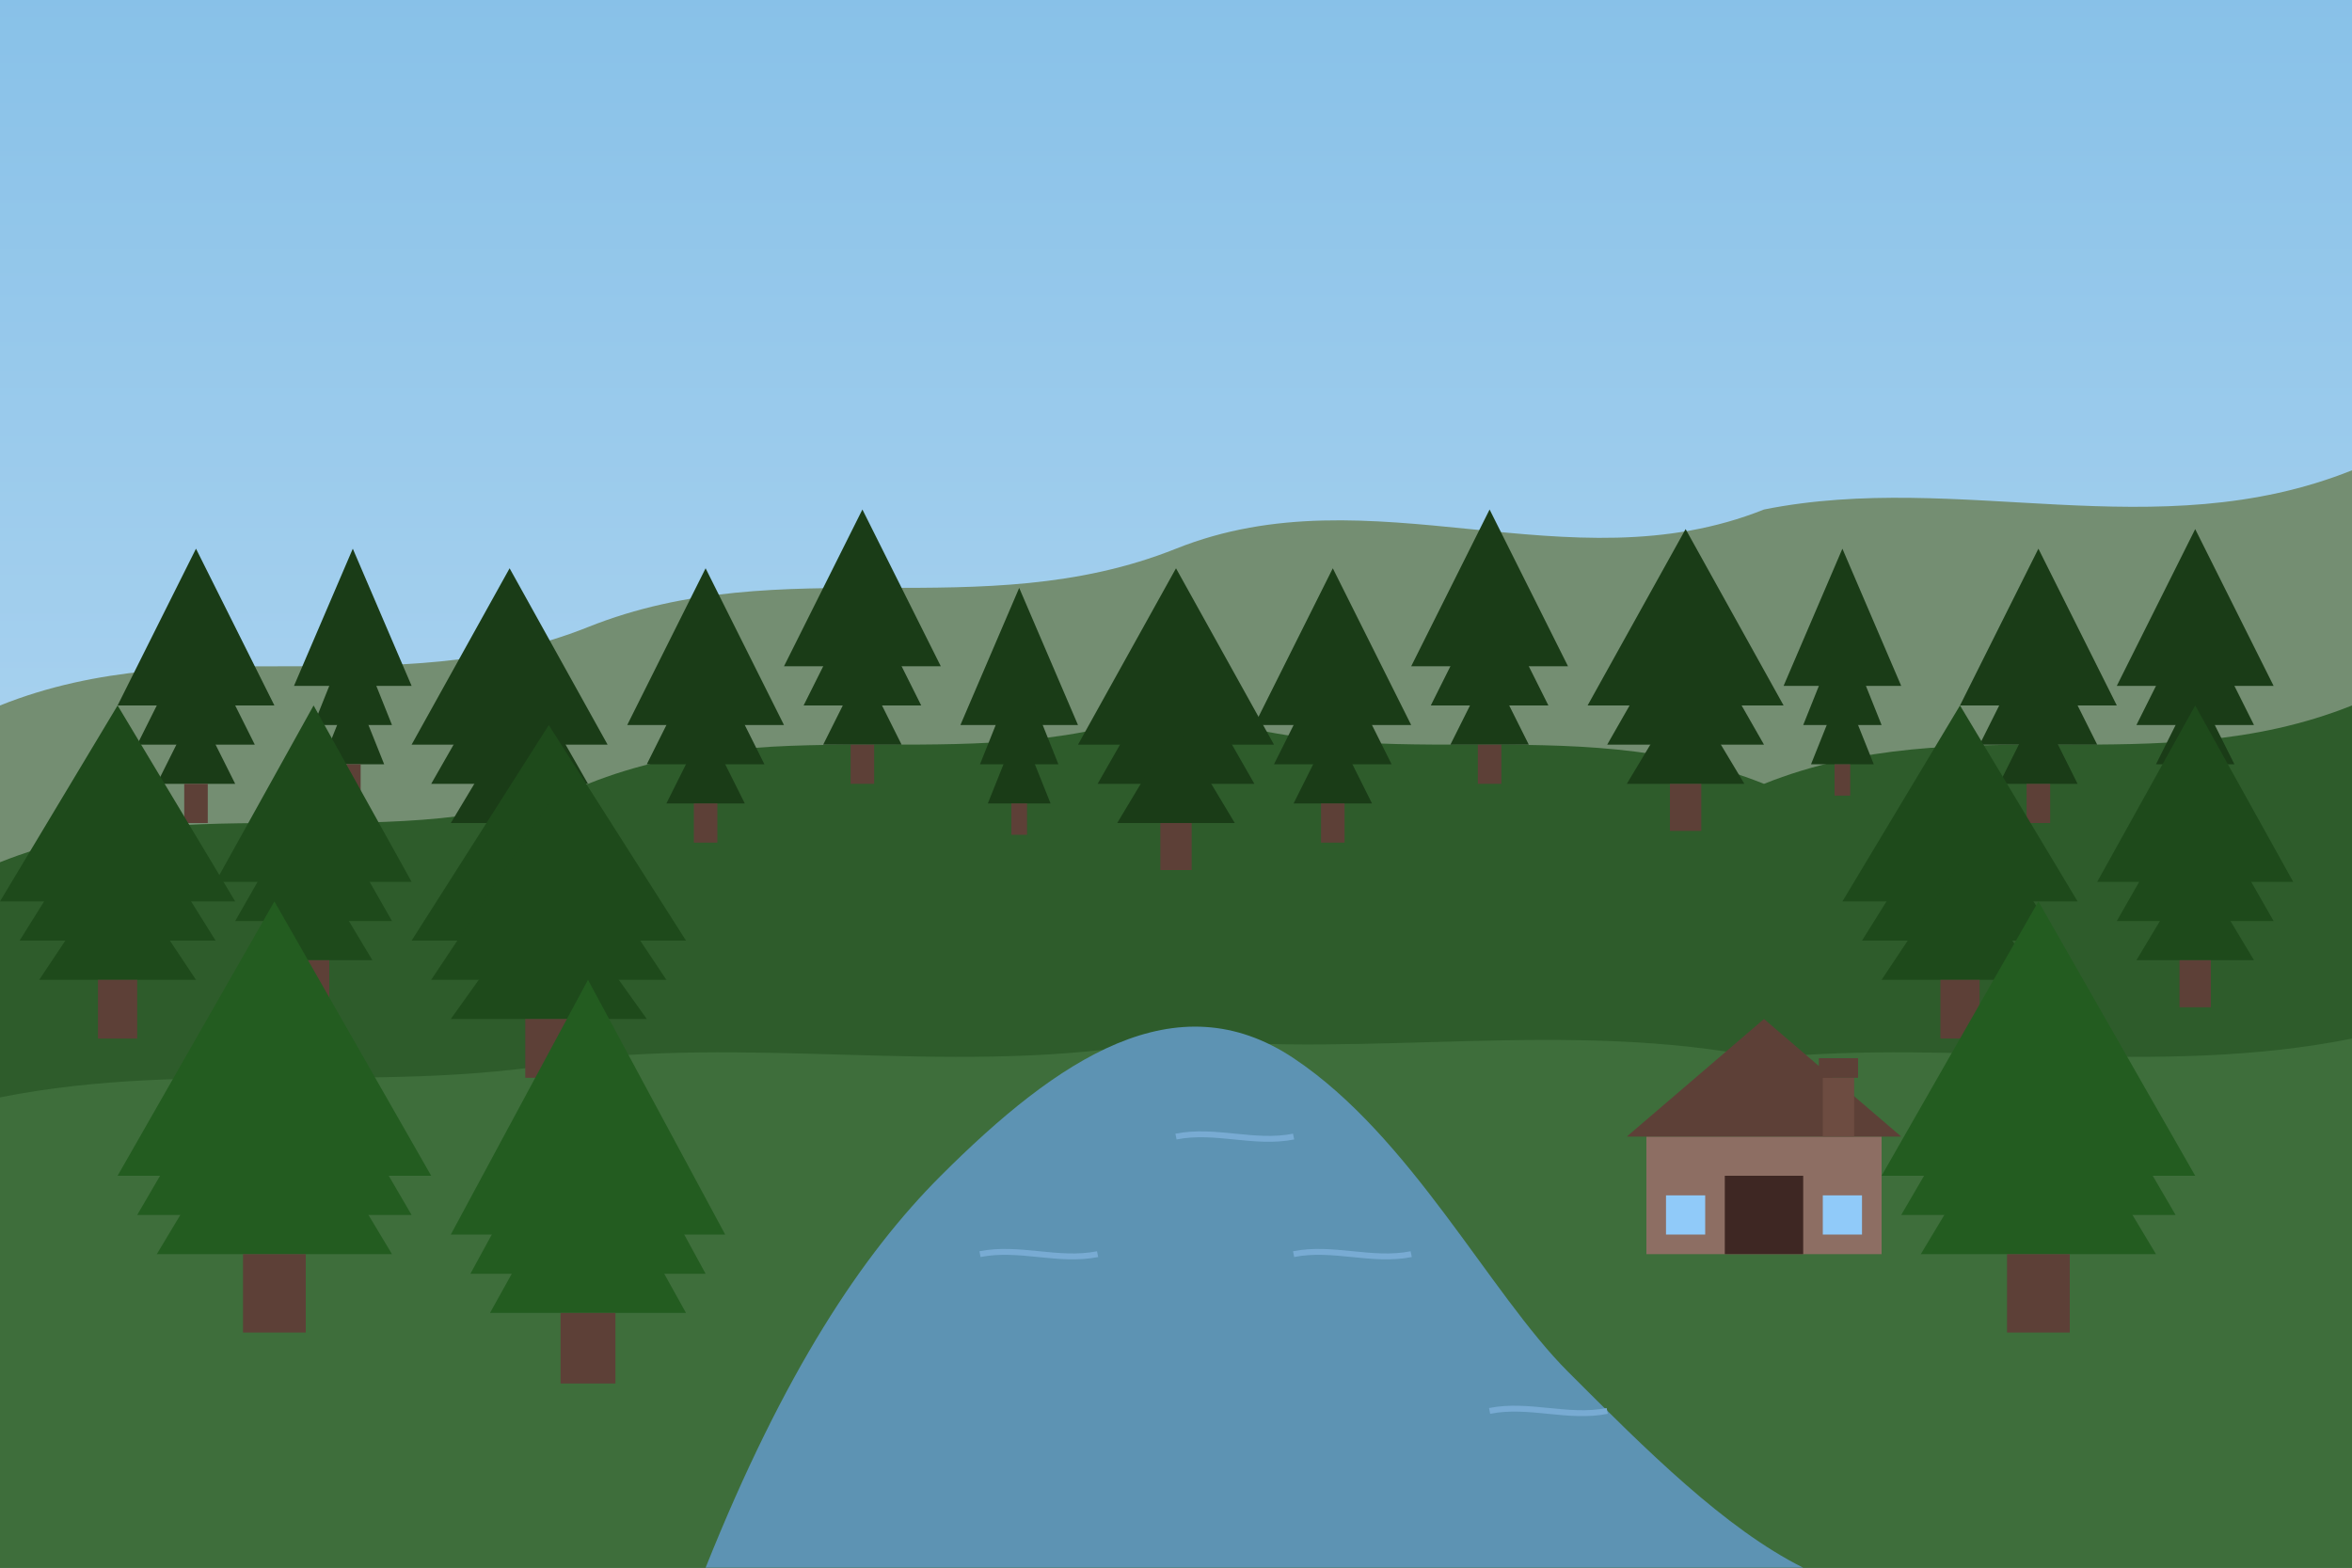 <?xml version="1.0" encoding="UTF-8"?>
<svg width="600" height="400" viewBox="0 0 600 400" xmlns="http://www.w3.org/2000/svg">
  <!-- Background Sky -->
  <linearGradient id="skyGradient" x1="0%" y1="0%" x2="0%" y2="100%">
    <stop offset="0%" stop-color="#88c1e8" />
    <stop offset="100%" stop-color="#c9e3f6" />
  </linearGradient>
  <rect width="600" height="400" fill="url(#skyGradient)"/>
  
  <!-- Distant Hills -->
  <path d="M0,180 C50,160 100,180 150,160 C200,140 250,160 300,140 C350,120 400,150 450,130 C500,120 550,140 600,120 L600,400 L0,400 Z" fill="#748e72"/>
  
  <!-- Dense Forest Area -->
  <path d="M0,220 C50,200 100,220 150,200 C200,180 250,200 300,180 C350,200 400,180 450,200 C500,180 550,200 600,180 L600,400 L0,400 Z" fill="#2e5c2b"/>
  
  <!-- Forest Floor -->
  <path d="M0,280 C50,270 100,280 150,270 C200,265 250,275 300,265 C350,270 400,260 450,270 C500,265 550,275 600,265 L600,400 L0,400 Z" fill="#3e6e3b"/>
  
  <!-- Stream -->
  <path d="M180,400 C200,350 220,320 240,300 C270,270 300,250 330,270 C360,290 380,330 400,350 C420,370 440,390 460,400 L180,400 Z" fill="#5d93b3"/>
  
  <!-- Stream Surface Details -->
  <path d="M250,320 C260,318 270,322 280,320" fill="none" stroke="#78abd3" stroke-width="1.5"/>
  <path d="M300,290 C310,288 320,292 330,290" fill="none" stroke="#78abd3" stroke-width="1.5"/>
  <path d="M330,320 C340,318 350,322 360,320" fill="none" stroke="#78abd3" stroke-width="1.5"/>
  <path d="M380,360 C390,358 400,362 410,360" fill="none" stroke="#78abd3" stroke-width="1.5"/>
  
  <!-- Black Forest Trees (Multiple Layers) -->
  <!-- Row 1 - Distant -->
  <g transform="translate(50, 200)">
    <polygon points="0,-60 -20,-20 20,-20" fill="#1a3c17"/>
    <polygon points="0,-40 -15,-10 15,-10" fill="#1a3c17"/>
    <polygon points="0,-20 -10,0 10,0" fill="#1a3c17"/>
    <rect x="-3" y="0" width="6" height="10" fill="#5d4037"/>
  </g>
  
  <g transform="translate(90, 190)">
    <polygon points="0,-50 -15,-15 15,-15" fill="#1a3c17"/>
    <polygon points="0,-30 -10,-5 10,-5" fill="#1a3c17"/>
    <polygon points="0,-15 -8,5 8,5" fill="#1a3c17"/>
    <rect x="-2" y="5" width="4" height="8" fill="#5d4037"/>
  </g>
  
  <g transform="translate(130, 210)">
    <polygon points="0,-65 -25,-20 25,-20" fill="#1a3c17"/>
    <polygon points="0,-45 -20,-10 20,-10" fill="#1a3c17"/>
    <polygon points="0,-25 -15,0 15,0" fill="#1a3c17"/>
    <rect x="-4" y="0" width="8" height="12" fill="#5d4037"/>
  </g>
  
  <g transform="translate(180, 200)">
    <polygon points="0,-55 -20,-15 20,-15" fill="#1a3c17"/>
    <polygon points="0,-35 -15,-5 15,-5" fill="#1a3c17"/>
    <polygon points="0,-15 -10,5 10,5" fill="#1a3c17"/>
    <rect x="-3" y="5" width="6" height="10" fill="#5d4037"/>
  </g>
  
  <g transform="translate(220, 190)">
    <polygon points="0,-60 -20,-20 20,-20" fill="#1a3c17"/>
    <polygon points="0,-40 -15,-10 15,-10" fill="#1a3c17"/>
    <polygon points="0,-20 -10,0 10,0" fill="#1a3c17"/>
    <rect x="-3" y="0" width="6" height="10" fill="#5d4037"/>
  </g>
  
  <g transform="translate(260, 200)">
    <polygon points="0,-50 -15,-15 15,-15" fill="#1a3c17"/>
    <polygon points="0,-30 -10,-5 10,-5" fill="#1a3c17"/>
    <polygon points="0,-15 -8,5 8,5" fill="#1a3c17"/>
    <rect x="-2" y="5" width="4" height="8" fill="#5d4037"/>
  </g>
  
  <g transform="translate(300, 210)">
    <polygon points="0,-65 -25,-20 25,-20" fill="#1a3c17"/>
    <polygon points="0,-45 -20,-10 20,-10" fill="#1a3c17"/>
    <polygon points="0,-25 -15,0 15,0" fill="#1a3c17"/>
    <rect x="-4" y="0" width="8" height="12" fill="#5d4037"/>
  </g>
  
  <g transform="translate(340, 200)">
    <polygon points="0,-55 -20,-15 20,-15" fill="#1a3c17"/>
    <polygon points="0,-35 -15,-5 15,-5" fill="#1a3c17"/>
    <polygon points="0,-15 -10,5 10,5" fill="#1a3c17"/>
    <rect x="-3" y="5" width="6" height="10" fill="#5d4037"/>
  </g>
  
  <g transform="translate(380, 190)">
    <polygon points="0,-60 -20,-20 20,-20" fill="#1a3c17"/>
    <polygon points="0,-40 -15,-10 15,-10" fill="#1a3c17"/>
    <polygon points="0,-20 -10,0 10,0" fill="#1a3c17"/>
    <rect x="-3" y="0" width="6" height="10" fill="#5d4037"/>
  </g>
  
  <g transform="translate(430, 200)">
    <polygon points="0,-65 -25,-20 25,-20" fill="#1a3c17"/>
    <polygon points="0,-45 -20,-10 20,-10" fill="#1a3c17"/>
    <polygon points="0,-25 -15,0 15,0" fill="#1a3c17"/>
    <rect x="-4" y="0" width="8" height="12" fill="#5d4037"/>
  </g>
  
  <g transform="translate(470, 190)">
    <polygon points="0,-50 -15,-15 15,-15" fill="#1a3c17"/>
    <polygon points="0,-30 -10,-5 10,-5" fill="#1a3c17"/>
    <polygon points="0,-15 -8,5 8,5" fill="#1a3c17"/>
    <rect x="-2" y="5" width="4" height="8" fill="#5d4037"/>
  </g>
  
  <g transform="translate(520, 200)">
    <polygon points="0,-60 -20,-20 20,-20" fill="#1a3c17"/>
    <polygon points="0,-40 -15,-10 15,-10" fill="#1a3c17"/>
    <polygon points="0,-20 -10,0 10,0" fill="#1a3c17"/>
    <rect x="-3" y="0" width="6" height="10" fill="#5d4037"/>
  </g>
  
  <g transform="translate(560, 190)">
    <polygon points="0,-55 -20,-15 20,-15" fill="#1a3c17"/>
    <polygon points="0,-35 -15,-5 15,-5" fill="#1a3c17"/>
    <polygon points="0,-15 -10,5 10,5" fill="#1a3c17"/>
    <rect x="-3" y="5" width="6" height="10" fill="#5d4037"/>
  </g>
  
  <!-- Row 2 - Closer -->
  <g transform="translate(30, 250)">
    <polygon points="0,-70 -30,-20 30,-20" fill="#1e4a1b"/>
    <polygon points="0,-50 -25,-10 25,-10" fill="#1e4a1b"/>
    <polygon points="0,-30 -20,0 20,0" fill="#1e4a1b"/>
    <rect x="-5" y="0" width="10" height="15" fill="#5d4037"/>
  </g>
  
  <g transform="translate(80, 240)">
    <polygon points="0,-60 -25,-15 25,-15" fill="#1e4a1b"/>
    <polygon points="0,-40 -20,-5 20,-5" fill="#1e4a1b"/>
    <polygon points="0,-20 -15,5 15,5" fill="#1e4a1b"/>
    <rect x="-4" y="5" width="8" height="12" fill="#5d4037"/>
  </g>
  
  <g transform="translate(140, 260)">
    <polygon points="0,-75 -35,-20 35,-20" fill="#1e4a1b"/>
    <polygon points="0,-55 -30,-10 30,-10" fill="#1e4a1b"/>
    <polygon points="0,-35 -25,0 25,0" fill="#1e4a1b"/>
    <rect x="-6" y="0" width="12" height="15" fill="#5d4037"/>
  </g>
  
  <g transform="translate(500, 250)">
    <polygon points="0,-70 -30,-20 30,-20" fill="#1e4a1b"/>
    <polygon points="0,-50 -25,-10 25,-10" fill="#1e4a1b"/>
    <polygon points="0,-30 -20,0 20,0" fill="#1e4a1b"/>
    <rect x="-5" y="0" width="10" height="15" fill="#5d4037"/>
  </g>
  
  <g transform="translate(560, 240)">
    <polygon points="0,-60 -25,-15 25,-15" fill="#1e4a1b"/>
    <polygon points="0,-40 -20,-5 20,-5" fill="#1e4a1b"/>
    <polygon points="0,-20 -15,5 15,5" fill="#1e4a1b"/>
    <rect x="-4" y="5" width="8" height="12" fill="#5d4037"/>
  </g>
  
  <!-- Row 3 - Foreground -->
  <g transform="translate(70, 320)">
    <polygon points="0,-90 -40,-20 40,-20" fill="#235c20"/>
    <polygon points="0,-70 -35,-10 35,-10" fill="#235c20"/>
    <polygon points="0,-50 -30,0 30,0" fill="#235c20"/>
    <rect x="-8" y="0" width="16" height="20" fill="#5d4037"/>
  </g>
  
  <g transform="translate(150, 330)">
    <polygon points="0,-80 -35,-15 35,-15" fill="#235c20"/>
    <polygon points="0,-60 -30,-5 30,-5" fill="#235c20"/>
    <polygon points="0,-40 -25,5 25,5" fill="#235c20"/>
    <rect x="-7" y="5" width="14" height="18" fill="#5d4037"/>
  </g>
  
  <g transform="translate(520, 320)">
    <polygon points="0,-90 -40,-20 40,-20" fill="#235c20"/>
    <polygon points="0,-70 -35,-10 35,-10" fill="#235c20"/>
    <polygon points="0,-50 -30,0 30,0" fill="#235c20"/>
    <rect x="-8" y="0" width="16" height="20" fill="#5d4037"/>
  </g>
  
  <!-- Black Forest Hut -->
  <g transform="translate(450, 320)">
    <!-- House Base -->
    <rect x="-30" y="-30" width="60" height="30" fill="#8d6e63"/>
    
    <!-- Roof -->
    <polygon points="-35,-30 35,-30 0,-60" fill="#5d4037"/>
    
    <!-- Door -->
    <rect x="-10" y="-20" width="20" height="20" fill="#3e2723"/>
    
    <!-- Windows -->
    <rect x="-25" y="-15" width="10" height="10" fill="#90caf9"/>
    <rect x="15" y="-15" width="10" height="10" fill="#90caf9"/>
    
    <!-- Chimney -->
    <rect x="15" y="-45" width="8" height="15" fill="#6d4c41"/>
    <rect x="14" y="-50" width="10" height="5" fill="#5d4037"/>
  </g>
</svg>